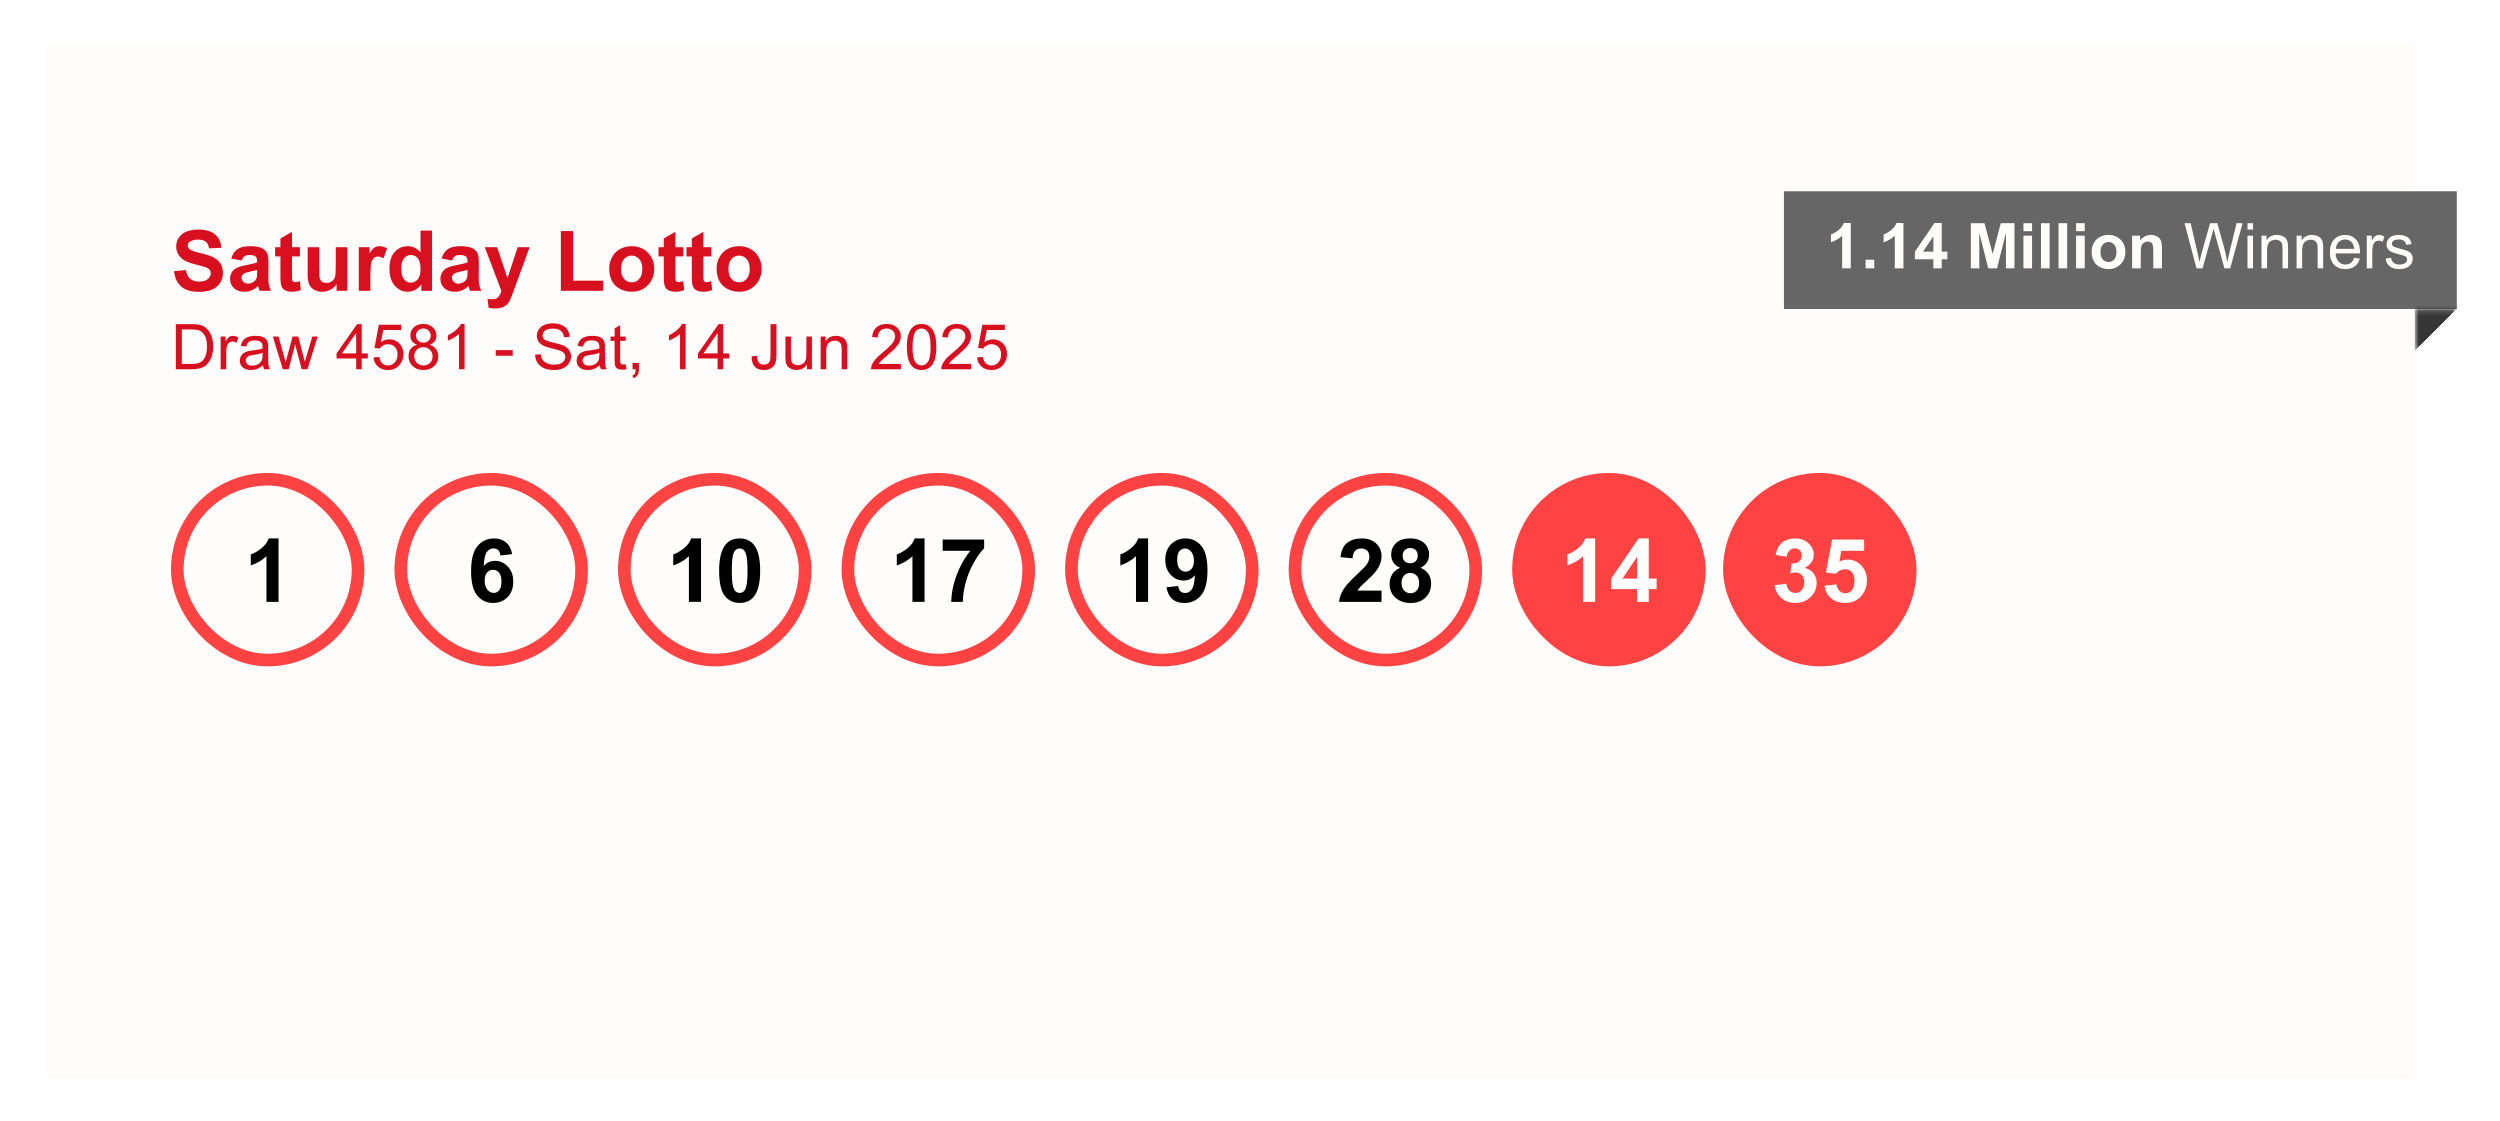 <svg width="446" height="200" viewBox="0 0 446 200" fill="none" xmlns="http://www.w3.org/2000/svg">
<g filter="url(#filter0_d_17_648)">
<rect width="422.79" height="184.5" transform="translate(8 7.875)" fill="#FFFCFC"/>
<path d="M31.042 48.381L33.151 48.176C33.278 48.884 33.535 49.404 33.92 49.736C34.311 50.068 34.836 50.234 35.495 50.234C36.193 50.234 36.718 50.088 37.07 49.795C37.426 49.497 37.605 49.15 37.605 48.755C37.605 48.501 37.529 48.286 37.377 48.11C37.231 47.93 36.972 47.773 36.601 47.642C36.347 47.554 35.769 47.398 34.865 47.173C33.703 46.885 32.888 46.531 32.419 46.111C31.76 45.52 31.43 44.8 31.43 43.95C31.43 43.403 31.584 42.893 31.892 42.419C32.204 41.941 32.651 41.577 33.232 41.328C33.818 41.079 34.523 40.955 35.349 40.955C36.696 40.955 37.709 41.25 38.388 41.841C39.072 42.432 39.431 43.22 39.465 44.206L37.297 44.302C37.204 43.75 37.004 43.355 36.696 43.115C36.394 42.871 35.937 42.749 35.327 42.749C34.697 42.749 34.204 42.878 33.847 43.137C33.618 43.303 33.503 43.525 33.503 43.804C33.503 44.058 33.61 44.275 33.825 44.456C34.099 44.685 34.763 44.924 35.817 45.173C36.872 45.422 37.651 45.681 38.154 45.95C38.662 46.213 39.057 46.577 39.34 47.041C39.628 47.5 39.773 48.069 39.773 48.748C39.773 49.363 39.602 49.939 39.26 50.476C38.918 51.013 38.435 51.414 37.81 51.677C37.185 51.936 36.406 52.065 35.473 52.065C34.116 52.065 33.073 51.753 32.346 51.128C31.618 50.498 31.184 49.583 31.042 48.381ZM43.12 46.47L41.252 46.133C41.462 45.381 41.823 44.824 42.336 44.463C42.849 44.102 43.61 43.921 44.621 43.921C45.539 43.921 46.223 44.031 46.672 44.251C47.121 44.465 47.436 44.741 47.617 45.078C47.802 45.41 47.895 46.023 47.895 46.916L47.873 49.319C47.873 50.002 47.905 50.508 47.968 50.835C48.037 51.157 48.161 51.504 48.342 51.875H46.306C46.252 51.738 46.186 51.536 46.108 51.267C46.074 51.145 46.049 51.065 46.035 51.025C45.683 51.367 45.307 51.623 44.907 51.794C44.506 51.965 44.079 52.051 43.625 52.051C42.824 52.051 42.192 51.834 41.728 51.399C41.269 50.964 41.04 50.415 41.04 49.751C41.04 49.312 41.145 48.921 41.355 48.579C41.565 48.232 41.857 47.969 42.233 47.788C42.614 47.602 43.161 47.441 43.874 47.305C44.836 47.124 45.502 46.956 45.873 46.799V46.594C45.873 46.199 45.776 45.918 45.581 45.752C45.385 45.581 45.017 45.496 44.475 45.496C44.108 45.496 43.823 45.569 43.618 45.715C43.413 45.857 43.247 46.108 43.12 46.47ZM45.873 48.14C45.61 48.227 45.192 48.333 44.621 48.455C44.05 48.577 43.676 48.696 43.501 48.813C43.232 49.004 43.098 49.246 43.098 49.539C43.098 49.827 43.205 50.076 43.42 50.286C43.635 50.496 43.908 50.601 44.24 50.601C44.611 50.601 44.965 50.478 45.302 50.234C45.551 50.049 45.715 49.822 45.793 49.553C45.847 49.377 45.873 49.043 45.873 48.55V48.14ZM53.498 44.097V45.737H52.092V48.872C52.092 49.507 52.104 49.878 52.128 49.985C52.158 50.088 52.219 50.173 52.312 50.242C52.409 50.31 52.526 50.344 52.663 50.344C52.853 50.344 53.129 50.278 53.491 50.147L53.666 51.743C53.188 51.948 52.646 52.051 52.041 52.051C51.669 52.051 51.335 51.99 51.037 51.868C50.739 51.741 50.52 51.58 50.378 51.384C50.241 51.184 50.146 50.916 50.092 50.579C50.048 50.339 50.026 49.856 50.026 49.128V45.737H49.081V44.097H50.026V42.551L52.092 41.35V44.097H53.498ZM60.046 51.875V50.71C59.763 51.126 59.389 51.453 58.925 51.692C58.466 51.931 57.98 52.051 57.468 52.051C56.945 52.051 56.477 51.936 56.062 51.706C55.647 51.477 55.346 51.155 55.161 50.74C54.975 50.325 54.882 49.751 54.882 49.019V44.097H56.94V47.671C56.94 48.765 56.977 49.436 57.05 49.685C57.128 49.929 57.268 50.124 57.468 50.271C57.668 50.413 57.922 50.483 58.23 50.483C58.581 50.483 58.896 50.388 59.174 50.198C59.453 50.002 59.643 49.763 59.746 49.48C59.848 49.192 59.899 48.491 59.899 47.378V44.097H61.958V51.875H60.046ZM66.066 51.875H64.008V44.097H65.92V45.203C66.247 44.68 66.54 44.336 66.799 44.17C67.062 44.004 67.36 43.921 67.692 43.921C68.161 43.921 68.613 44.05 69.047 44.309L68.41 46.103C68.064 45.879 67.741 45.767 67.443 45.767C67.155 45.767 66.911 45.847 66.711 46.008C66.511 46.165 66.352 46.45 66.235 46.865C66.123 47.28 66.066 48.149 66.066 49.473V51.875ZM77.075 51.875H75.163V50.732C74.846 51.177 74.47 51.509 74.035 51.728C73.606 51.943 73.171 52.051 72.731 52.051C71.838 52.051 71.071 51.692 70.432 50.974C69.797 50.252 69.48 49.246 69.48 47.956C69.48 46.638 69.79 45.637 70.41 44.954C71.03 44.265 71.814 43.921 72.761 43.921C73.63 43.921 74.382 44.282 75.017 45.005V41.138H77.075V51.875ZM71.582 47.817C71.582 48.648 71.696 49.248 71.926 49.619C72.258 50.156 72.722 50.425 73.317 50.425C73.791 50.425 74.194 50.225 74.526 49.824C74.858 49.419 75.024 48.816 75.024 48.015C75.024 47.122 74.863 46.48 74.54 46.089C74.218 45.693 73.806 45.496 73.303 45.496C72.814 45.496 72.404 45.691 72.072 46.081C71.745 46.467 71.582 47.046 71.582 47.817ZM80.649 46.47L78.781 46.133C78.991 45.381 79.353 44.824 79.865 44.463C80.378 44.102 81.14 43.921 82.15 43.921C83.068 43.921 83.752 44.031 84.201 44.251C84.65 44.465 84.965 44.741 85.146 45.078C85.332 45.41 85.424 46.023 85.424 46.916L85.402 49.319C85.402 50.002 85.434 50.508 85.498 50.835C85.566 51.157 85.69 51.504 85.871 51.875H83.835C83.781 51.738 83.715 51.536 83.637 51.267C83.603 51.145 83.579 51.065 83.564 51.025C83.212 51.367 82.836 51.623 82.436 51.794C82.036 51.965 81.608 52.051 81.154 52.051C80.353 52.051 79.721 51.834 79.257 51.399C78.798 50.964 78.569 50.415 78.569 49.751C78.569 49.312 78.674 48.921 78.884 48.579C79.094 48.232 79.387 47.969 79.763 47.788C80.144 47.602 80.69 47.441 81.403 47.305C82.365 47.124 83.032 46.956 83.403 46.799V46.594C83.403 46.199 83.305 45.918 83.11 45.752C82.915 45.581 82.546 45.496 82.004 45.496C81.638 45.496 81.352 45.569 81.147 45.715C80.942 45.857 80.776 46.108 80.649 46.47ZM83.403 48.14C83.139 48.227 82.722 48.333 82.15 48.455C81.579 48.577 81.206 48.696 81.03 48.813C80.761 49.004 80.627 49.246 80.627 49.539C80.627 49.827 80.734 50.076 80.949 50.286C81.164 50.496 81.438 50.601 81.769 50.601C82.141 50.601 82.495 50.478 82.832 50.234C83.081 50.049 83.244 49.822 83.322 49.553C83.376 49.377 83.403 49.043 83.403 48.55V48.14ZM86.486 44.097H88.676L90.537 49.619L92.353 44.097H94.484L91.738 51.582L91.247 52.937C91.066 53.391 90.893 53.738 90.727 53.977C90.566 54.216 90.378 54.409 90.163 54.556C89.953 54.707 89.692 54.824 89.379 54.907C89.072 54.99 88.723 55.032 88.332 55.032C87.936 55.032 87.548 54.99 87.168 54.907L86.984 53.296C87.307 53.359 87.597 53.391 87.856 53.391C88.335 53.391 88.689 53.249 88.918 52.966C89.147 52.688 89.323 52.331 89.445 51.897L86.486 44.097ZM100.058 51.875V41.226H102.226V50.066H107.617V51.875H100.058ZM108.679 47.876C108.679 47.192 108.847 46.531 109.184 45.891C109.521 45.252 109.997 44.763 110.612 44.426C111.232 44.089 111.923 43.921 112.685 43.921C113.862 43.921 114.826 44.304 115.578 45.071C116.33 45.833 116.706 46.797 116.706 47.964C116.706 49.141 116.325 50.117 115.563 50.894C114.807 51.665 113.852 52.051 112.7 52.051C111.987 52.051 111.306 51.89 110.656 51.567C110.012 51.245 109.521 50.774 109.184 50.154C108.847 49.529 108.679 48.77 108.679 47.876ZM110.788 47.986C110.788 48.757 110.971 49.348 111.337 49.758C111.704 50.169 112.155 50.373 112.692 50.373C113.229 50.373 113.679 50.169 114.04 49.758C114.406 49.348 114.589 48.752 114.589 47.971C114.589 47.209 114.406 46.623 114.04 46.213C113.679 45.803 113.229 45.598 112.692 45.598C112.155 45.598 111.704 45.803 111.337 46.213C110.971 46.623 110.788 47.214 110.788 47.986ZM121.892 44.097V45.737H120.485V48.872C120.485 49.507 120.498 49.878 120.522 49.985C120.551 50.088 120.612 50.173 120.705 50.242C120.803 50.31 120.92 50.344 121.057 50.344C121.247 50.344 121.523 50.278 121.884 50.147L122.06 51.743C121.582 51.948 121.04 52.051 120.434 52.051C120.063 52.051 119.729 51.99 119.431 51.868C119.133 51.741 118.913 51.58 118.771 51.384C118.635 51.184 118.54 50.916 118.486 50.579C118.442 50.339 118.42 49.856 118.42 49.128V45.737H117.475V44.097H118.42V42.551L120.485 41.35V44.097H121.892ZM126.887 44.097V45.737H125.48V48.872C125.48 49.507 125.493 49.878 125.517 49.985C125.546 50.088 125.607 50.173 125.7 50.242C125.798 50.31 125.915 50.344 126.052 50.344C126.242 50.344 126.518 50.278 126.879 50.147L127.055 51.743C126.577 51.948 126.035 52.051 125.429 52.051C125.058 52.051 124.724 51.99 124.426 51.868C124.128 51.741 123.908 51.58 123.767 51.384C123.63 51.184 123.535 50.916 123.481 50.579C123.437 50.339 123.415 49.856 123.415 49.128V45.737H122.47V44.097H123.415V42.551L125.48 41.35V44.097H126.887ZM127.839 47.876C127.839 47.192 128.007 46.531 128.344 45.891C128.681 45.252 129.157 44.763 129.772 44.426C130.393 44.089 131.083 43.921 131.845 43.921C133.022 43.921 133.986 44.304 134.738 45.071C135.49 45.833 135.866 46.797 135.866 47.964C135.866 49.141 135.485 50.117 134.724 50.894C133.967 51.665 133.012 52.051 131.86 52.051C131.147 52.051 130.466 51.89 129.816 51.567C129.172 51.245 128.681 50.774 128.344 50.154C128.007 49.529 127.839 48.77 127.839 47.876ZM129.948 47.986C129.948 48.757 130.131 49.348 130.498 49.758C130.864 50.169 131.315 50.373 131.853 50.373C132.39 50.373 132.839 50.169 133.2 49.758C133.566 49.348 133.75 48.752 133.75 47.971C133.75 47.209 133.566 46.623 133.2 46.213C132.839 45.803 132.39 45.598 131.853 45.598C131.315 45.598 130.864 45.803 130.498 46.213C130.131 46.623 129.948 47.214 129.948 47.986Z" fill="#D70F1F"/>
<path d="M31.368 65.875V57.822H34.142C34.768 57.822 35.246 57.861 35.576 57.937C36.037 58.044 36.431 58.236 36.757 58.514C37.181 58.873 37.498 59.333 37.707 59.893C37.919 60.45 38.026 61.087 38.026 61.805C38.026 62.416 37.954 62.958 37.811 63.431C37.669 63.903 37.486 64.295 37.262 64.606C37.039 64.914 36.793 65.157 36.526 65.337C36.262 65.513 35.942 65.646 35.565 65.738C35.191 65.829 34.761 65.875 34.274 65.875H31.368ZM32.434 64.925H34.153C34.684 64.925 35.1 64.875 35.4 64.776C35.704 64.677 35.946 64.538 36.125 64.359C36.378 64.106 36.574 63.767 36.713 63.343C36.856 62.914 36.927 62.396 36.927 61.788C36.927 60.946 36.788 60.299 36.51 59.849C36.235 59.395 35.9 59.091 35.504 58.937C35.219 58.827 34.759 58.772 34.126 58.772H32.434V64.925ZM39.361 65.875V60.041H40.25V60.926C40.477 60.512 40.686 60.239 40.877 60.107C41.071 59.975 41.283 59.909 41.514 59.909C41.847 59.909 42.186 60.016 42.53 60.228L42.19 61.145C41.948 61.003 41.706 60.931 41.464 60.931C41.248 60.931 41.054 60.997 40.882 61.129C40.71 61.257 40.587 61.437 40.514 61.667C40.404 62.019 40.349 62.403 40.349 62.821V65.875H39.361ZM46.925 65.155C46.558 65.467 46.205 65.686 45.864 65.815C45.528 65.943 45.165 66.007 44.777 66.007C44.136 66.007 43.643 65.851 43.299 65.54C42.955 65.225 42.783 64.824 42.783 64.337C42.783 64.051 42.847 63.791 42.975 63.557C43.107 63.319 43.277 63.128 43.486 62.986C43.698 62.843 43.936 62.735 44.2 62.661C44.394 62.61 44.687 62.561 45.079 62.513C45.877 62.418 46.465 62.304 46.842 62.173C46.846 62.037 46.848 61.951 46.848 61.914C46.848 61.512 46.754 61.228 46.568 61.063C46.315 60.84 45.94 60.728 45.441 60.728C44.976 60.728 44.632 60.81 44.409 60.975C44.189 61.136 44.026 61.424 43.92 61.837L42.953 61.706C43.041 61.292 43.185 60.959 43.387 60.706C43.588 60.45 43.88 60.254 44.26 60.118C44.641 59.979 45.083 59.909 45.584 59.909C46.082 59.909 46.487 59.968 46.798 60.085C47.109 60.202 47.338 60.351 47.485 60.53C47.631 60.706 47.734 60.929 47.792 61.2C47.825 61.369 47.842 61.673 47.842 62.112V63.431C47.842 64.35 47.862 64.932 47.902 65.177C47.946 65.419 48.031 65.652 48.155 65.875H47.122C47.02 65.67 46.954 65.43 46.925 65.155ZM46.842 62.947C46.483 63.094 45.945 63.218 45.227 63.321C44.821 63.379 44.533 63.445 44.365 63.518C44.196 63.592 44.066 63.7 43.975 63.843C43.883 63.982 43.837 64.137 43.837 64.309C43.837 64.573 43.936 64.793 44.134 64.969C44.335 65.144 44.628 65.232 45.013 65.232C45.394 65.232 45.733 65.15 46.029 64.985C46.326 64.817 46.544 64.588 46.683 64.299C46.789 64.075 46.842 63.745 46.842 63.31V62.947ZM50.457 65.875L48.671 60.041H49.693L50.621 63.409L50.968 64.661C50.982 64.599 51.083 64.198 51.27 63.458L52.198 60.041H53.214L54.088 63.425L54.379 64.54L54.714 63.414L55.714 60.041H56.675L54.851 65.875H53.824L52.896 62.381L52.67 61.387L51.489 65.875H50.457ZM63.536 65.875V63.947H60.042V63.041L63.717 57.822H64.525V63.041H65.612V63.947H64.525V65.875H63.536ZM63.536 63.041V59.41L61.014 63.041H63.536ZM66.629 63.766L67.667 63.678C67.744 64.183 67.921 64.564 68.2 64.82C68.482 65.073 68.82 65.199 69.216 65.199C69.692 65.199 70.095 65.02 70.424 64.661C70.754 64.302 70.919 63.826 70.919 63.233C70.919 62.669 70.759 62.224 70.441 61.898C70.126 61.572 69.712 61.409 69.199 61.409C68.881 61.409 68.593 61.482 68.337 61.629C68.081 61.772 67.879 61.958 67.733 62.189L66.804 62.068L67.584 57.932H71.589V58.877H68.375L67.941 61.041C68.425 60.704 68.932 60.536 69.463 60.536C70.166 60.536 70.759 60.779 71.243 61.266C71.726 61.753 71.968 62.38 71.968 63.145C71.968 63.874 71.755 64.504 71.331 65.034C70.814 65.686 70.109 66.012 69.216 66.012C68.483 66.012 67.885 65.807 67.42 65.397C66.958 64.987 66.695 64.443 66.629 63.766ZM74.412 61.508C74.002 61.358 73.698 61.144 73.501 60.865C73.303 60.587 73.204 60.254 73.204 59.865C73.204 59.279 73.414 58.787 73.836 58.388C74.257 57.989 74.817 57.789 75.516 57.789C76.22 57.789 76.785 57.994 77.214 58.404C77.642 58.811 77.857 59.307 77.857 59.893C77.857 60.267 77.758 60.592 77.56 60.871C77.366 61.145 77.069 61.358 76.67 61.508C77.164 61.669 77.54 61.929 77.796 62.288C78.056 62.647 78.186 63.075 78.186 63.573C78.186 64.262 77.943 64.841 77.456 65.309C76.969 65.778 76.328 66.012 75.533 66.012C74.738 66.012 74.097 65.778 73.61 65.309C73.123 64.837 72.88 64.249 72.88 63.546C72.88 63.022 73.012 62.585 73.275 62.233C73.543 61.878 73.922 61.636 74.412 61.508ZM74.215 59.833C74.215 60.213 74.337 60.525 74.583 60.766C74.828 61.008 75.147 61.129 75.538 61.129C75.919 61.129 76.231 61.01 76.472 60.772C76.718 60.53 76.84 60.235 76.84 59.888C76.84 59.525 76.714 59.221 76.461 58.976C76.212 58.727 75.901 58.602 75.528 58.602C75.15 58.602 74.837 58.723 74.588 58.965C74.339 59.206 74.215 59.496 74.215 59.833ZM73.896 63.551C73.896 63.833 73.962 64.106 74.094 64.37C74.229 64.633 74.429 64.839 74.692 64.985C74.956 65.128 75.24 65.199 75.544 65.199C76.016 65.199 76.406 65.047 76.714 64.743C77.022 64.439 77.175 64.053 77.175 63.584C77.175 63.108 77.016 62.715 76.698 62.403C76.383 62.092 75.987 61.936 75.511 61.936C75.046 61.936 74.659 62.09 74.352 62.398C74.048 62.705 73.896 63.09 73.896 63.551ZM82.877 65.875H81.888V59.574C81.65 59.801 81.337 60.028 80.949 60.255C80.565 60.483 80.219 60.653 79.911 60.766V59.81C80.464 59.55 80.947 59.236 81.361 58.866C81.775 58.496 82.068 58.137 82.24 57.789H82.877V65.875ZM88.436 63.458V62.464H91.474V63.458H88.436ZM95.462 63.288L96.467 63.2C96.515 63.603 96.625 63.934 96.797 64.194C96.973 64.45 97.244 64.659 97.61 64.82C97.976 64.978 98.388 65.056 98.846 65.056C99.252 65.056 99.611 64.996 99.923 64.875C100.234 64.754 100.465 64.59 100.615 64.381C100.769 64.168 100.845 63.938 100.845 63.689C100.845 63.436 100.772 63.216 100.626 63.029C100.479 62.839 100.238 62.68 99.901 62.552C99.685 62.467 99.207 62.337 98.467 62.162C97.727 61.982 97.209 61.814 96.912 61.656C96.528 61.455 96.24 61.206 96.05 60.909C95.863 60.609 95.77 60.274 95.77 59.904C95.77 59.497 95.885 59.118 96.116 58.767C96.347 58.412 96.683 58.142 97.127 57.959C97.57 57.776 98.062 57.685 98.604 57.685C99.201 57.685 99.727 57.782 100.181 57.976C100.639 58.166 100.99 58.448 101.235 58.822C101.481 59.195 101.613 59.618 101.631 60.091L100.609 60.168C100.554 59.659 100.368 59.274 100.049 59.014C99.734 58.754 99.267 58.624 98.648 58.624C98.004 58.624 97.533 58.743 97.237 58.981C96.944 59.215 96.797 59.499 96.797 59.833C96.797 60.122 96.901 60.36 97.11 60.547C97.315 60.733 97.85 60.926 98.714 61.123C99.582 61.318 100.177 61.488 100.499 61.634C100.968 61.85 101.314 62.125 101.538 62.458C101.761 62.788 101.873 63.169 101.873 63.601C101.873 64.029 101.75 64.434 101.505 64.815C101.259 65.192 100.906 65.487 100.444 65.699C99.987 65.908 99.47 66.012 98.895 66.012C98.167 66.012 97.555 65.906 97.061 65.694C96.57 65.481 96.184 65.163 95.902 64.738C95.623 64.309 95.477 63.826 95.462 63.288ZM107.009 65.155C106.643 65.467 106.289 65.686 105.949 65.815C105.612 65.943 105.249 66.007 104.861 66.007C104.22 66.007 103.728 65.851 103.383 65.54C103.039 65.225 102.867 64.824 102.867 64.337C102.867 64.051 102.931 63.791 103.059 63.557C103.191 63.319 103.361 63.128 103.57 62.986C103.782 62.843 104.021 62.735 104.284 62.661C104.478 62.61 104.771 62.561 105.163 62.513C105.961 62.418 106.549 62.304 106.926 62.173C106.93 62.037 106.932 61.951 106.932 61.914C106.932 61.512 106.839 61.228 106.652 61.063C106.399 60.84 106.024 60.728 105.526 60.728C105.061 60.728 104.716 60.81 104.493 60.975C104.273 61.136 104.11 61.424 104.004 61.837L103.037 61.706C103.125 61.292 103.27 60.959 103.471 60.706C103.673 60.45 103.964 60.254 104.345 60.118C104.725 59.979 105.167 59.909 105.668 59.909C106.167 59.909 106.571 59.968 106.882 60.085C107.194 60.202 107.423 60.351 107.569 60.53C107.716 60.706 107.818 60.929 107.877 61.2C107.91 61.369 107.926 61.673 107.926 62.112V63.431C107.926 64.35 107.946 64.932 107.987 65.177C108.031 65.419 108.115 65.652 108.239 65.875H107.207C107.104 65.67 107.038 65.43 107.009 65.155ZM106.926 62.947C106.568 63.094 106.029 63.218 105.311 63.321C104.905 63.379 104.617 63.445 104.449 63.518C104.281 63.592 104.151 63.7 104.059 63.843C103.967 63.982 103.922 64.137 103.922 64.309C103.922 64.573 104.021 64.793 104.218 64.969C104.42 65.144 104.713 65.232 105.097 65.232C105.478 65.232 105.817 65.15 106.113 64.985C106.41 64.817 106.628 64.588 106.767 64.299C106.873 64.075 106.926 63.745 106.926 63.31V62.947ZM111.623 64.991L111.766 65.864C111.488 65.923 111.239 65.952 111.019 65.952C110.66 65.952 110.382 65.895 110.184 65.782C109.986 65.668 109.847 65.52 109.766 65.337C109.686 65.15 109.646 64.76 109.646 64.167V60.81H108.92V60.041H109.646V58.597L110.629 58.003V60.041H111.623V60.81H110.629V64.222C110.629 64.504 110.645 64.685 110.678 64.765C110.715 64.846 110.772 64.91 110.849 64.958C110.929 65.005 111.043 65.029 111.189 65.029C111.299 65.029 111.444 65.016 111.623 64.991ZM112.854 65.875V64.749H113.98V65.875C113.98 66.289 113.906 66.622 113.76 66.875C113.613 67.131 113.381 67.329 113.062 67.468L112.788 67.045C112.996 66.954 113.15 66.818 113.249 66.638C113.348 66.463 113.403 66.208 113.414 65.875H112.854ZM122.307 65.875H121.318V59.574C121.08 59.801 120.767 60.028 120.379 60.255C119.995 60.483 119.649 60.653 119.341 60.766V59.81C119.894 59.55 120.377 59.236 120.791 58.866C121.205 58.496 121.498 58.137 121.67 57.789H122.307V65.875ZM128.015 65.875V63.947H124.521V63.041L128.196 57.822H129.003V63.041H130.091V63.947H129.003V65.875H128.015ZM128.015 63.041V59.41L125.493 63.041H128.015ZM134.096 63.59L135.057 63.458C135.083 64.073 135.198 64.494 135.403 64.721C135.608 64.948 135.892 65.062 136.254 65.062C136.522 65.062 136.752 65.002 136.947 64.881C137.141 64.756 137.274 64.59 137.348 64.381C137.421 64.168 137.457 63.831 137.457 63.37V57.822H138.523V63.31C138.523 63.983 138.441 64.505 138.276 64.875C138.115 65.245 137.857 65.527 137.501 65.721C137.15 65.915 136.736 66.012 136.26 66.012C135.553 66.012 135.011 65.809 134.634 65.403C134.26 64.996 134.081 64.392 134.096 63.59ZM143.961 65.875V65.018C143.507 65.677 142.89 66.007 142.11 66.007C141.766 66.007 141.444 65.941 141.143 65.809C140.847 65.677 140.625 65.513 140.479 65.315C140.336 65.113 140.235 64.868 140.177 64.579C140.136 64.385 140.116 64.077 140.116 63.656V60.041H141.105V63.277C141.105 63.793 141.125 64.141 141.165 64.32C141.228 64.58 141.359 64.785 141.561 64.936C141.762 65.082 142.011 65.155 142.308 65.155C142.604 65.155 142.883 65.08 143.143 64.93C143.403 64.776 143.586 64.57 143.692 64.309C143.802 64.046 143.857 63.665 143.857 63.167V60.041H144.846V65.875H143.961ZM146.4 65.875V60.041H147.29V60.871C147.719 60.23 148.338 59.909 149.147 59.909C149.498 59.909 149.821 59.974 150.114 60.102C150.41 60.226 150.632 60.391 150.778 60.596C150.925 60.801 151.027 61.045 151.086 61.327C151.123 61.51 151.141 61.83 151.141 62.288V65.875H150.152V62.326C150.152 61.924 150.114 61.623 150.037 61.425C149.96 61.224 149.823 61.065 149.625 60.948C149.431 60.827 149.202 60.766 148.938 60.766C148.517 60.766 148.153 60.9 147.845 61.167C147.541 61.435 147.389 61.942 147.389 62.689V65.875H146.4ZM160.715 64.925V65.875H155.393C155.385 65.637 155.424 65.408 155.508 65.188C155.643 64.826 155.859 64.469 156.156 64.117C156.456 63.766 156.889 63.359 157.453 62.898C158.328 62.18 158.919 61.612 159.227 61.195C159.534 60.774 159.688 60.376 159.688 60.003C159.688 59.611 159.547 59.281 159.265 59.014C158.987 58.743 158.623 58.608 158.172 58.608C157.696 58.608 157.315 58.75 157.03 59.036C156.744 59.322 156.599 59.717 156.596 60.222L155.579 60.118C155.649 59.36 155.911 58.783 156.365 58.388C156.819 57.989 157.429 57.789 158.194 57.789C158.967 57.789 159.578 58.003 160.029 58.432C160.479 58.86 160.704 59.391 160.704 60.025C160.704 60.347 160.639 60.664 160.507 60.975C160.375 61.286 160.155 61.614 159.848 61.958C159.544 62.303 159.036 62.775 158.326 63.376C157.733 63.874 157.352 64.212 157.183 64.392C157.015 64.568 156.876 64.745 156.766 64.925H160.715ZM161.781 61.903C161.781 60.951 161.878 60.186 162.072 59.607C162.27 59.025 162.561 58.576 162.946 58.261C163.334 57.947 163.821 57.789 164.407 57.789C164.839 57.789 165.218 57.877 165.544 58.053C165.87 58.225 166.139 58.476 166.351 58.805C166.564 59.131 166.73 59.53 166.851 60.003C166.972 60.472 167.033 61.105 167.033 61.903C167.033 62.848 166.936 63.612 166.741 64.194C166.547 64.773 166.256 65.221 165.868 65.54C165.484 65.855 164.996 66.012 164.407 66.012C163.63 66.012 163.021 65.734 162.578 65.177C162.047 64.507 161.781 63.416 161.781 61.903ZM162.797 61.903C162.797 63.225 162.951 64.106 163.259 64.546C163.57 64.981 163.953 65.199 164.407 65.199C164.861 65.199 165.242 64.98 165.549 64.54C165.861 64.101 166.016 63.222 166.016 61.903C166.016 60.578 165.861 59.697 165.549 59.261C165.242 58.825 164.857 58.608 164.396 58.608C163.942 58.608 163.579 58.8 163.308 59.184C162.968 59.675 162.797 60.581 162.797 61.903ZM173.24 64.925V65.875H167.917C167.91 65.637 167.948 65.408 168.032 65.188C168.168 64.826 168.384 64.469 168.681 64.117C168.981 63.766 169.413 63.359 169.977 62.898C170.852 62.18 171.444 61.612 171.751 61.195C172.059 60.774 172.213 60.376 172.213 60.003C172.213 59.611 172.072 59.281 171.79 59.014C171.511 58.743 171.147 58.608 170.697 58.608C170.22 58.608 169.84 58.75 169.554 59.036C169.268 59.322 169.124 59.717 169.12 60.222L168.104 60.118C168.173 59.36 168.435 58.783 168.889 58.388C169.343 57.989 169.953 57.789 170.719 57.789C171.491 57.789 172.103 58.003 172.553 58.432C173.004 58.86 173.229 59.391 173.229 60.025C173.229 60.347 173.163 60.664 173.031 60.975C172.899 61.286 172.68 61.614 172.372 61.958C172.068 62.303 171.561 62.775 170.85 63.376C170.257 63.874 169.876 64.212 169.708 64.392C169.539 64.568 169.4 64.745 169.29 64.925H173.24ZM174.306 63.766L175.344 63.678C175.421 64.183 175.598 64.564 175.877 64.82C176.159 65.073 176.497 65.199 176.893 65.199C177.369 65.199 177.772 65.02 178.101 64.661C178.431 64.302 178.596 63.826 178.596 63.233C178.596 62.669 178.436 62.224 178.118 61.898C177.803 61.572 177.389 61.409 176.876 61.409C176.558 61.409 176.27 61.482 176.014 61.629C175.758 61.772 175.556 61.958 175.41 62.189L174.481 62.068L175.261 57.932H179.266V58.877H176.052L175.618 61.041C176.102 60.704 176.609 60.536 177.14 60.536C177.843 60.536 178.436 60.779 178.92 61.266C179.403 61.753 179.645 62.38 179.645 63.145C179.645 63.874 179.432 64.504 179.008 65.034C178.491 65.686 177.786 66.012 176.893 66.012C176.16 66.012 175.562 65.807 175.097 65.397C174.635 64.987 174.371 64.443 174.306 63.766Z" fill="#D70F1F"/>
<rect x="31.625" y="85.5" width="32.25" height="32.25" rx="16.125" fill="#FFFCFC"/>
<rect x="31.625" y="85.5" width="32.25" height="32.25" rx="16.125" stroke="#FF4242" stroke-width="2.25"/>
<path d="M49.694 107.375H47.533V99.231C46.743 99.969 45.813 100.515 44.741 100.869V98.908C45.305 98.723 45.918 98.375 46.579 97.862C47.241 97.344 47.694 96.742 47.941 96.055H49.694V107.375Z" fill="black"/>
<rect x="71.502" y="85.5" width="32.25" height="32.25" rx="16.125" fill="#FFFCFC"/>
<rect x="71.502" y="85.5" width="32.25" height="32.25" rx="16.125" stroke="#FF4242" stroke-width="2.25"/>
<path d="M91.363 98.862L89.271 99.092C89.22 98.662 89.086 98.344 88.871 98.139C88.656 97.934 88.376 97.831 88.033 97.831C87.576 97.831 87.189 98.036 86.871 98.446C86.559 98.857 86.361 99.71 86.279 101.007C86.818 100.372 87.487 100.054 88.287 100.054C89.189 100.054 89.96 100.397 90.601 101.084C91.247 101.771 91.57 102.658 91.57 103.745C91.57 104.899 91.232 105.824 90.555 106.521C89.879 107.219 89.01 107.567 87.948 107.567C86.81 107.567 85.874 107.126 85.141 106.245C84.408 105.358 84.041 103.907 84.041 101.892C84.041 99.826 84.423 98.336 85.187 97.424C85.951 96.511 86.943 96.055 88.163 96.055C89.02 96.055 89.727 96.296 90.286 96.778C90.85 97.254 91.209 97.949 91.363 98.862ZM86.464 103.576C86.464 104.278 86.625 104.822 86.948 105.206C87.271 105.586 87.641 105.775 88.056 105.775C88.456 105.775 88.789 105.619 89.056 105.306C89.322 104.994 89.456 104.481 89.456 103.768C89.456 103.035 89.312 102.499 89.025 102.161C88.738 101.817 88.379 101.646 87.948 101.646C87.533 101.646 87.182 101.81 86.895 102.138C86.608 102.461 86.464 102.94 86.464 103.576Z" fill="black"/>
<rect x="111.38" y="85.5" width="32.25" height="32.25" rx="16.125" fill="#FFFCFC"/>
<rect x="111.38" y="85.5" width="32.25" height="32.25" rx="16.125" stroke="#FF4242" stroke-width="2.25"/>
<path d="M125.064 107.375H122.903V99.231C122.113 99.969 121.183 100.515 120.111 100.869V98.908C120.675 98.723 121.288 98.375 121.949 97.862C122.611 97.344 123.064 96.742 123.311 96.055H125.064V107.375ZM131.955 96.055C133.047 96.055 133.9 96.444 134.515 97.224C135.249 98.147 135.615 99.677 135.615 101.815C135.615 103.948 135.246 105.481 134.508 106.414C133.898 107.183 133.047 107.567 131.955 107.567C130.857 107.567 129.973 107.147 129.301 106.306C128.63 105.46 128.294 103.955 128.294 101.792C128.294 99.669 128.663 98.141 129.401 97.208C130.011 96.439 130.863 96.055 131.955 96.055ZM131.955 97.847C131.693 97.847 131.46 97.931 131.255 98.1C131.05 98.264 130.891 98.562 130.778 98.992C130.629 99.551 130.555 100.492 130.555 101.815C130.555 103.138 130.622 104.048 130.755 104.545C130.888 105.037 131.055 105.365 131.255 105.529C131.46 105.693 131.693 105.775 131.955 105.775C132.216 105.775 132.449 105.693 132.654 105.529C132.859 105.36 133.018 105.06 133.131 104.63C133.28 104.076 133.354 103.138 133.354 101.815C133.354 100.492 133.288 99.585 133.154 99.092C133.021 98.595 132.852 98.264 132.647 98.1C132.447 97.931 132.216 97.847 131.955 97.847Z" fill="black"/>
<rect x="151.265" y="85.5" width="32.25" height="32.25" rx="16.125" fill="#FFFCFC"/>
<rect x="151.265" y="85.5" width="32.25" height="32.25" rx="16.125" stroke="#FF4242" stroke-width="2.25"/>
<path d="M164.941 107.375H162.78V99.231C161.99 99.969 161.06 100.515 159.988 100.869V98.908C160.552 98.723 161.165 98.375 161.826 97.862C162.488 97.344 162.941 96.742 163.187 96.055H164.941V107.375ZM168.179 98.262V96.255H175.569V97.823C174.959 98.423 174.339 99.285 173.708 100.407C173.077 101.53 172.595 102.725 172.262 103.991C171.934 105.252 171.773 106.38 171.778 107.375H169.694C169.729 105.816 170.05 104.227 170.655 102.607C171.265 100.987 172.078 99.538 173.093 98.262H168.179Z" fill="black"/>
<rect x="191.143" y="85.5" width="32.25" height="32.25" rx="16.125" fill="#FFFCFC"/>
<rect x="191.143" y="85.5" width="32.25" height="32.25" rx="16.125" stroke="#FF4242" stroke-width="2.25"/>
<path d="M204.819 107.375H202.658V99.231C201.868 99.969 200.938 100.515 199.866 100.869V98.908C200.43 98.723 201.043 98.375 201.704 97.862C202.366 97.344 202.819 96.742 203.065 96.055H204.819V107.375ZM208.103 104.768L210.194 104.537C210.246 104.963 210.379 105.278 210.594 105.483C210.81 105.688 211.094 105.791 211.448 105.791C211.894 105.791 212.273 105.586 212.586 105.176C212.899 104.765 213.099 103.914 213.186 102.622C212.643 103.253 211.963 103.568 211.148 103.568C210.261 103.568 209.495 103.227 208.849 102.545C208.208 101.858 207.887 100.966 207.887 99.869C207.887 98.726 208.226 97.805 208.902 97.108C209.584 96.406 210.451 96.055 211.502 96.055C212.645 96.055 213.583 96.498 214.316 97.385C215.05 98.267 215.416 99.721 215.416 101.746C215.416 103.807 215.034 105.293 214.27 106.206C213.506 107.119 212.512 107.575 211.286 107.575C210.405 107.575 209.692 107.342 209.149 106.875C208.605 106.403 208.256 105.701 208.103 104.768ZM212.994 100.046C212.994 99.349 212.832 98.808 212.509 98.423C212.191 98.039 211.822 97.847 211.402 97.847C211.002 97.847 210.669 98.005 210.402 98.323C210.141 98.636 210.01 99.151 210.01 99.869C210.01 100.597 210.153 101.133 210.441 101.476C210.728 101.815 211.087 101.984 211.517 101.984C211.932 101.984 212.281 101.82 212.563 101.492C212.85 101.164 212.994 100.682 212.994 100.046Z" fill="black"/>
<rect x="231.02" y="85.5" width="32.25" height="32.25" rx="16.125" fill="#FFFCFC"/>
<rect x="231.02" y="85.5" width="32.25" height="32.25" rx="16.125" stroke="#FF4242" stroke-width="2.25"/>
<path d="M246.465 105.368V107.375H238.889C238.972 106.616 239.218 105.898 239.628 105.222C240.038 104.54 240.848 103.637 242.058 102.515C243.032 101.607 243.629 100.992 243.85 100.669C244.147 100.223 244.296 99.782 244.296 99.346C244.296 98.864 244.165 98.495 243.904 98.239C243.647 97.977 243.291 97.847 242.835 97.847C242.383 97.847 242.025 97.982 241.758 98.254C241.491 98.526 241.338 98.977 241.297 99.608L239.143 99.392C239.271 98.203 239.674 97.349 240.351 96.831C241.027 96.314 241.873 96.055 242.889 96.055C244.001 96.055 244.875 96.355 245.511 96.954C246.147 97.554 246.465 98.3 246.465 99.192C246.465 99.7 246.372 100.184 246.188 100.646C246.008 101.102 245.721 101.582 245.326 102.084C245.065 102.417 244.593 102.897 243.911 103.522C243.229 104.148 242.796 104.563 242.612 104.768C242.432 104.973 242.286 105.173 242.173 105.368H246.465ZM249.787 101.292C249.228 101.056 248.82 100.733 248.564 100.323C248.313 99.908 248.187 99.454 248.187 98.962C248.187 98.121 248.479 97.426 249.064 96.878C249.654 96.329 250.489 96.055 251.571 96.055C252.643 96.055 253.473 96.329 254.063 96.878C254.657 97.426 254.955 98.121 254.955 98.962C254.955 99.485 254.819 99.951 254.547 100.361C254.275 100.766 253.894 101.077 253.401 101.292C254.027 101.543 254.501 101.91 254.824 102.392C255.152 102.874 255.316 103.43 255.316 104.06C255.316 105.101 254.983 105.947 254.316 106.598C253.655 107.249 252.773 107.575 251.671 107.575C250.646 107.575 249.792 107.306 249.11 106.767C248.305 106.132 247.903 105.26 247.903 104.153C247.903 103.543 248.054 102.984 248.356 102.476C248.659 101.964 249.136 101.569 249.787 101.292ZM250.233 99.115C250.233 99.546 250.353 99.882 250.594 100.123C250.84 100.364 251.166 100.484 251.571 100.484C251.981 100.484 252.309 100.364 252.555 100.123C252.801 99.877 252.925 99.538 252.925 99.108C252.925 98.703 252.801 98.38 252.555 98.139C252.314 97.893 251.994 97.77 251.594 97.77C251.179 97.77 250.848 97.893 250.602 98.139C250.356 98.385 250.233 98.71 250.233 99.115ZM250.033 103.945C250.033 104.54 250.184 105.004 250.487 105.337C250.794 105.67 251.176 105.837 251.633 105.837C252.079 105.837 252.448 105.678 252.74 105.36C253.032 105.037 253.178 104.573 253.178 103.968C253.178 103.44 253.03 103.017 252.732 102.699C252.435 102.376 252.058 102.215 251.602 102.215C251.074 102.215 250.679 102.397 250.417 102.761C250.161 103.125 250.033 103.52 250.033 103.945Z" fill="black"/>
<rect x="270.897" y="85.5" width="32.25" height="32.25" rx="16.125" fill="#FF4242"/>
<rect x="270.897" y="85.5" width="32.25" height="32.25" rx="16.125" stroke="#FF4242" stroke-width="2.25"/>
<path d="M284.574 107.375H282.413V99.231C281.623 99.969 280.693 100.515 279.621 100.869V98.908C280.185 98.723 280.798 98.375 281.459 97.862C282.12 97.344 282.574 96.742 282.82 96.055H284.574V107.375ZM292.049 107.375V105.106H287.435V103.214L292.326 96.055H294.141V103.207H295.54V105.106H294.141V107.375H292.049ZM292.049 103.207V99.354L289.457 103.207H292.049Z" fill="#FFFCFC"/>
<rect x="308.525" y="85.5" width="32.25" height="32.25" rx="16.125" fill="#FF4242"/>
<rect x="308.525" y="85.5" width="32.25" height="32.25" rx="16.125" stroke="#FF4242" stroke-width="2.25"/>
<path d="M316.602 104.383L318.694 104.13C318.761 104.663 318.94 105.07 319.232 105.352C319.524 105.634 319.878 105.775 320.294 105.775C320.74 105.775 321.114 105.606 321.416 105.268C321.724 104.929 321.878 104.473 321.878 103.899C321.878 103.355 321.732 102.925 321.439 102.607C321.147 102.289 320.791 102.13 320.37 102.13C320.094 102.13 319.763 102.184 319.378 102.292L319.617 100.531C320.201 100.546 320.647 100.42 320.955 100.154C321.263 99.882 321.416 99.523 321.416 99.077C321.416 98.698 321.304 98.395 321.078 98.17C320.852 97.944 320.552 97.831 320.178 97.831C319.809 97.831 319.494 97.959 319.232 98.216C318.971 98.472 318.812 98.846 318.755 99.338L316.764 99C316.902 98.318 317.11 97.775 317.387 97.37C317.669 96.96 318.058 96.639 318.555 96.408C319.058 96.173 319.619 96.055 320.24 96.055C321.301 96.055 322.152 96.393 322.793 97.07C323.321 97.624 323.585 98.249 323.585 98.946C323.585 99.936 323.044 100.725 321.962 101.315C322.608 101.453 323.124 101.764 323.508 102.245C323.898 102.727 324.093 103.309 324.093 103.991C324.093 104.981 323.731 105.824 323.008 106.521C322.285 107.219 321.386 107.567 320.309 107.567C319.289 107.567 318.443 107.275 317.771 106.691C317.099 106.101 316.71 105.332 316.602 104.383ZM325.477 104.476L327.63 104.253C327.692 104.74 327.874 105.127 328.176 105.414C328.479 105.696 328.827 105.837 329.222 105.837C329.673 105.837 330.055 105.655 330.368 105.291C330.681 104.922 330.837 104.368 330.837 103.63C330.837 102.938 330.681 102.42 330.368 102.076C330.06 101.728 329.658 101.553 329.161 101.553C328.54 101.553 327.984 101.828 327.492 102.376L325.738 102.122L326.846 96.255H332.56V98.277H328.484L328.145 100.192C328.627 99.951 329.12 99.831 329.622 99.831C330.581 99.831 331.393 100.179 332.06 100.877C332.726 101.574 333.06 102.479 333.06 103.591C333.06 104.519 332.79 105.347 332.252 106.075C331.519 107.07 330.501 107.567 329.199 107.567C328.158 107.567 327.31 107.288 326.654 106.729C325.997 106.17 325.605 105.419 325.477 104.476Z" fill="#FFFCFC"/>
<rect width="120.038" height="21" transform="translate(318.252 34.125)" fill="#666666"/>
<path d="M330.179 47.875H328.636V42.058C328.072 42.585 327.407 42.975 326.642 43.228V41.827C327.045 41.695 327.482 41.446 327.955 41.08C328.427 40.71 328.751 40.28 328.927 39.789H330.179V47.875ZM332.822 47.875V46.331H334.365V47.875H332.822ZM339.573 47.875H338.029V42.058C337.465 42.585 336.801 42.975 336.035 43.228V41.827C336.438 41.695 336.876 41.446 337.348 41.08C337.82 40.71 338.145 40.28 338.32 39.789H339.573V47.875ZM344.912 47.875V46.255H341.616V44.903L345.11 39.789H346.406V44.898H347.406V46.255H346.406V47.875H344.912ZM344.912 44.898V42.146L343.061 44.898H344.912ZM351.597 47.875V39.822H354.031L355.492 45.315L356.937 39.822H359.376V47.875H357.865V41.536L356.266 47.875H354.701L353.108 41.536V47.875H351.597ZM360.98 41.25V39.822H362.523V41.25H360.98ZM360.98 47.875V42.041H362.523V47.875H360.98ZM364.111 47.875V39.822H365.654V47.875H364.111ZM367.242 47.875V39.822H368.785V47.875H367.242ZM370.373 41.25V39.822H371.917V41.25H370.373ZM370.373 47.875V42.041H371.917V47.875H370.373ZM373.147 44.876C373.147 44.363 373.273 43.867 373.526 43.387C373.779 42.907 374.136 42.541 374.597 42.288C375.062 42.036 375.58 41.909 376.152 41.909C377.034 41.909 377.758 42.197 378.322 42.772C378.885 43.343 379.167 44.066 379.167 44.942C379.167 45.824 378.882 46.557 378.311 47.139C377.743 47.718 377.027 48.007 376.163 48.007C375.628 48.007 375.117 47.886 374.63 47.644C374.147 47.403 373.779 47.049 373.526 46.584C373.273 46.115 373.147 45.546 373.147 44.876ZM374.729 44.958C374.729 45.537 374.866 45.98 375.141 46.288C375.416 46.595 375.754 46.749 376.157 46.749C376.56 46.749 376.897 46.595 377.168 46.288C377.443 45.98 377.58 45.533 377.58 44.947C377.58 44.376 377.443 43.936 377.168 43.629C376.897 43.321 376.56 43.167 376.157 43.167C375.754 43.167 375.416 43.321 375.141 43.629C374.866 43.936 374.729 44.38 374.729 44.958ZM385.688 47.875H384.144V44.898C384.144 44.268 384.111 43.861 384.045 43.678C383.979 43.492 383.871 43.347 383.721 43.244C383.575 43.142 383.397 43.09 383.188 43.09C382.921 43.09 382.681 43.164 382.469 43.31C382.256 43.457 382.11 43.651 382.029 43.892C381.953 44.134 381.914 44.581 381.914 45.233V47.875H380.37V42.041H381.804V42.898C382.313 42.239 382.954 41.909 383.727 41.909C384.067 41.909 384.379 41.972 384.661 42.096C384.943 42.217 385.155 42.373 385.298 42.563C385.444 42.754 385.545 42.97 385.6 43.211C385.659 43.453 385.688 43.799 385.688 44.249V47.875ZM391.857 47.875L389.72 39.822H390.813L392.038 45.101C392.17 45.654 392.283 46.203 392.379 46.749C392.584 45.888 392.704 45.392 392.741 45.26L394.274 39.822H395.559L396.713 43.898C397.002 44.909 397.211 45.859 397.339 46.749C397.441 46.24 397.575 45.656 397.74 44.997L399.003 39.822H400.074L397.866 47.875H396.839L395.142 41.739C394.999 41.226 394.915 40.911 394.889 40.794C394.805 41.164 394.726 41.479 394.653 41.739L392.944 47.875H391.857ZM400.953 40.959V39.822H401.942V40.959H400.953ZM400.953 47.875V42.041H401.942V47.875H400.953ZM403.453 47.875V42.041H404.343V42.871C404.771 42.23 405.39 41.909 406.199 41.909C406.551 41.909 406.873 41.974 407.166 42.102C407.463 42.226 407.684 42.391 407.831 42.596C407.977 42.801 408.08 43.045 408.138 43.327C408.175 43.51 408.193 43.83 408.193 44.288V47.875H407.205V44.326C407.205 43.924 407.166 43.623 407.089 43.425C407.012 43.224 406.875 43.065 406.677 42.948C406.483 42.827 406.254 42.766 405.991 42.766C405.569 42.766 405.205 42.9 404.897 43.167C404.594 43.435 404.442 43.942 404.442 44.689V47.875H403.453ZM409.715 47.875V42.041H410.605V42.871C411.033 42.23 411.652 41.909 412.462 41.909C412.813 41.909 413.135 41.974 413.428 42.102C413.725 42.226 413.947 42.391 414.093 42.596C414.24 42.801 414.342 43.045 414.401 43.327C414.437 43.51 414.456 43.83 414.456 44.288V47.875H413.467V44.326C413.467 43.924 413.428 43.623 413.351 43.425C413.275 43.224 413.137 43.065 412.939 42.948C412.745 42.827 412.516 42.766 412.253 42.766C411.832 42.766 411.467 42.9 411.16 43.167C410.856 43.435 410.704 43.942 410.704 44.689V47.875H409.715ZM419.971 45.996L420.992 46.123C420.831 46.72 420.533 47.183 420.097 47.513C419.661 47.842 419.105 48.007 418.427 48.007C417.574 48.007 416.896 47.745 416.395 47.221C415.897 46.694 415.648 45.956 415.648 45.008C415.648 44.026 415.9 43.264 416.406 42.722C416.911 42.18 417.567 41.909 418.372 41.909C419.152 41.909 419.789 42.175 420.284 42.706C420.778 43.237 421.025 43.984 421.025 44.947C421.025 45.006 421.024 45.094 421.02 45.211H416.669C416.706 45.852 416.887 46.342 417.213 46.683C417.539 47.024 417.946 47.194 418.433 47.194C418.795 47.194 419.105 47.099 419.361 46.908C419.617 46.718 419.821 46.414 419.971 45.996ZM416.724 44.398H419.982C419.938 43.907 419.813 43.539 419.608 43.294C419.293 42.913 418.885 42.722 418.383 42.722C417.929 42.722 417.546 42.874 417.235 43.178C416.927 43.482 416.757 43.889 416.724 44.398ZM422.228 47.875V42.041H423.118V42.926C423.345 42.512 423.554 42.239 423.745 42.107C423.939 41.975 424.151 41.909 424.382 41.909C424.715 41.909 425.054 42.016 425.398 42.228L425.057 43.145C424.816 43.003 424.574 42.931 424.332 42.931C424.116 42.931 423.922 42.997 423.75 43.129C423.578 43.257 423.455 43.437 423.382 43.667C423.272 44.019 423.217 44.403 423.217 44.821V47.875H422.228ZM425.59 46.134L426.568 45.98C426.623 46.372 426.775 46.672 427.024 46.881C427.277 47.09 427.628 47.194 428.079 47.194C428.533 47.194 428.87 47.102 429.089 46.919C429.309 46.732 429.419 46.514 429.419 46.266C429.419 46.042 429.322 45.866 429.128 45.738C428.992 45.65 428.655 45.539 428.117 45.403C427.392 45.22 426.888 45.062 426.606 44.931C426.328 44.795 426.116 44.61 425.969 44.376C425.826 44.138 425.755 43.876 425.755 43.59C425.755 43.33 425.814 43.09 425.931 42.871C426.052 42.647 426.215 42.462 426.42 42.316C426.573 42.202 426.782 42.107 427.046 42.03C427.313 41.95 427.599 41.909 427.903 41.909C428.361 41.909 428.762 41.975 429.106 42.107C429.454 42.239 429.71 42.419 429.875 42.645C430.04 42.869 430.153 43.169 430.215 43.546L429.249 43.678C429.205 43.378 429.077 43.144 428.864 42.975C428.655 42.807 428.359 42.722 427.974 42.722C427.52 42.722 427.196 42.797 427.002 42.948C426.808 43.098 426.711 43.274 426.711 43.475C426.711 43.603 426.751 43.718 426.832 43.821C426.912 43.927 427.039 44.015 427.211 44.085C427.31 44.121 427.601 44.206 428.084 44.337C428.784 44.524 429.271 44.678 429.545 44.799C429.824 44.916 430.042 45.088 430.199 45.315C430.356 45.542 430.435 45.824 430.435 46.161C430.435 46.491 430.338 46.802 430.144 47.095C429.954 47.384 429.677 47.609 429.315 47.771C428.952 47.928 428.542 48.007 428.084 48.007C427.326 48.007 426.747 47.849 426.348 47.534C425.953 47.219 425.7 46.753 425.59 46.134Z" fill="#FFFCFC"/>
<mask id="path-20-inside-1_17_648" fill="white">
<path d="M430.789 55.125H438.289V62.625H430.789V55.125Z"/>
</mask>
<path d="M438.289 55.125H445.789V47.625H438.289V55.125ZM430.789 55.125V62.625H438.289V55.125V47.625H430.789V55.125ZM438.289 55.125H430.789V62.625H438.289H445.789V55.125H438.289Z" fill="url(#paint0_linear_17_648)" mask="url(#path-20-inside-1_17_648)"/>
</g>
<defs>
<filter id="filter0_d_17_648" x="0.5" y="0.375" width="445.289" height="199.5" filterUnits="userSpaceOnUse" color-interpolation-filters="sRGB">
<feFlood flood-opacity="0" result="BackgroundImageFix"/>
<feColorMatrix in="SourceAlpha" type="matrix" values="0 0 0 0 0 0 0 0 0 0 0 0 0 0 0 0 0 0 127 0" result="hardAlpha"/>
<feOffset/>
<feGaussianBlur stdDeviation="3.75"/>
<feComposite in2="hardAlpha" operator="out"/>
<feColorMatrix type="matrix" values="0 0 0 0 0 0 0 0 0 0 0 0 0 0 0 0 0 0 0.2 0"/>
<feBlend mode="normal" in2="BackgroundImageFix" result="effect1_dropShadow_17_648"/>
<feBlend mode="normal" in="SourceGraphic" in2="effect1_dropShadow_17_648" result="shape"/>
</filter>
<linearGradient id="paint0_linear_17_648" x1="438.289" y1="55.125" x2="443.592" y2="60.428" gradientUnits="userSpaceOnUse">
<stop stop-color="#363636"/>
<stop stop-opacity="0"/>
</linearGradient>
</defs>
</svg>
